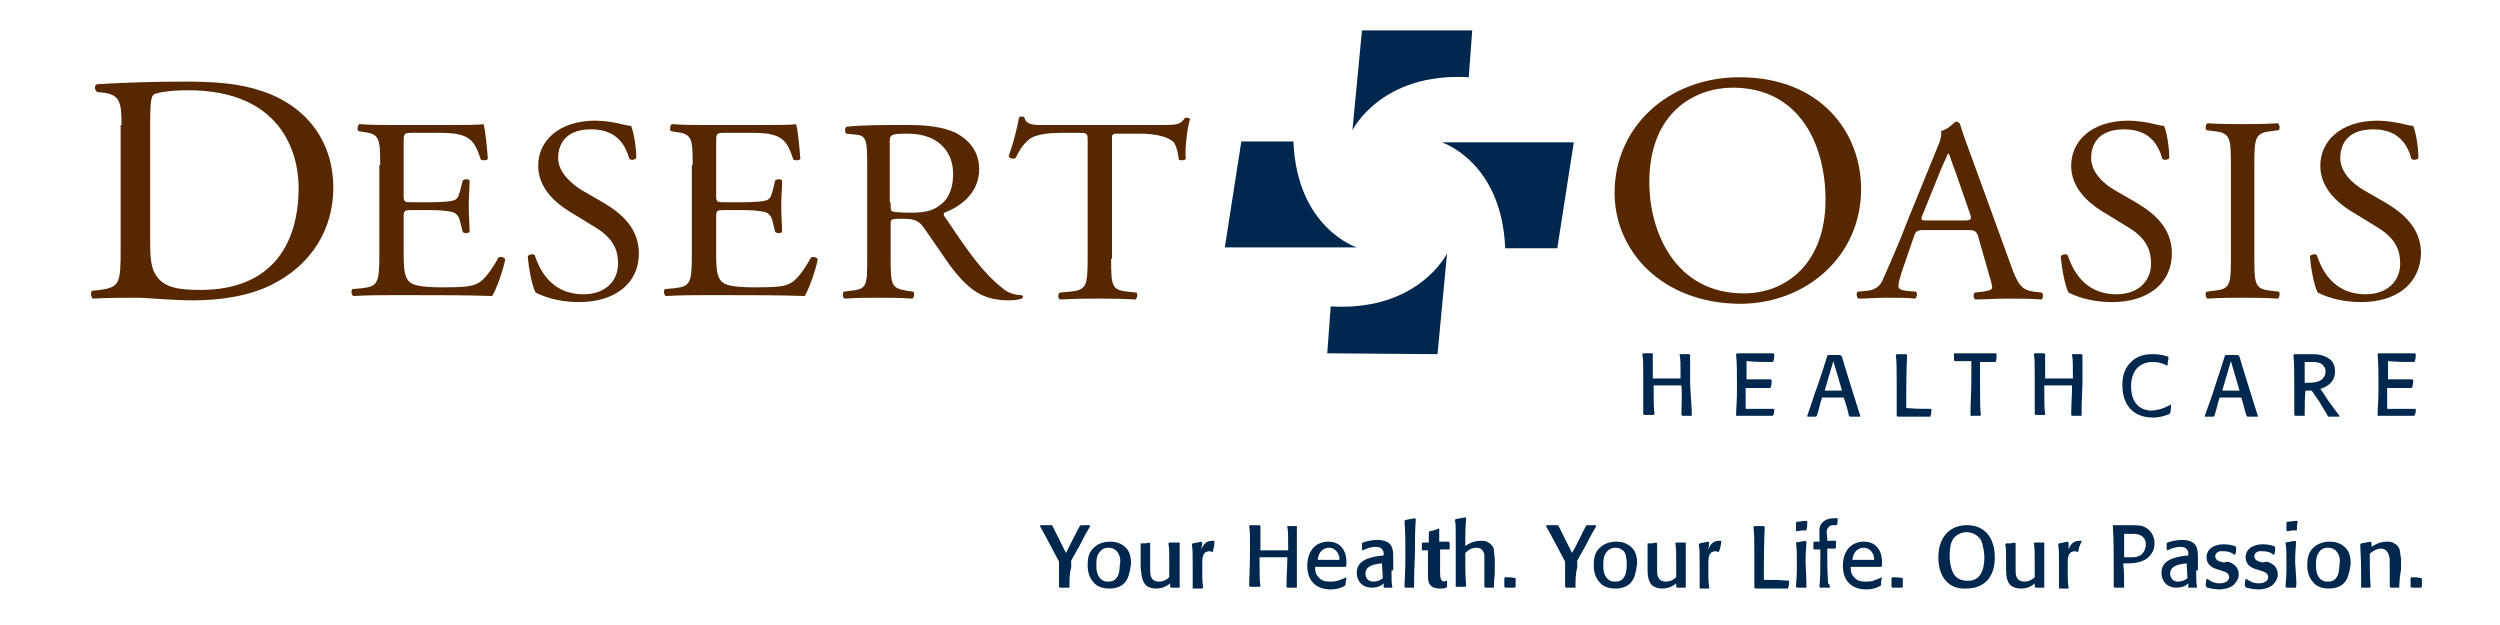 <svg xmlns="http://www.w3.org/2000/svg" xmlns:xlink="http://www.w3.org/1999/xlink" id="Layer_1" x="0px" y="0px" viewBox="0 0 288 72" style="enable-background:new 0 0 288 72;" xml:space="preserve"><style type="text/css">	.st0{fill:#00274D;}	.st1{fill:#572700;}</style><g>	<path class="st0" d="M194.9,47.9c-0.5,0-0.6,0-1.1,0l-0.1-0.1c0-1.1,0.1-2.3,0-3.4c-0.2,0-0.5,0-0.9,0c-0.8,0-1.6,0-2.3,0  c0,1.9,0,2.6,0.1,3.3l-0.1,0.1c-0.5,0-0.6,0-1.1,0l-0.1-0.1c0-1,0-1.5,0-4.5c0-1.3,0-1.8-0.1-2.4l0.1-0.1c0.5,0,0.6,0,1.1,0l0,0.1  c0,0.6,0,1.4,0,2.8c0.5,0,0.8,0,1.4,0c0.9,0,1.3,0,1.8,0c0-1.9,0-2.1-0.1-2.7l0-0.1c0.5,0,0.6,0,1.1,0l0.1,0.1c0,1,0,1.6,0,3.3  C194.8,46.2,194.9,46.9,194.9,47.9L194.9,47.9z"></path>	<path class="st0" d="M204.4,47.1c0,0.3,0,0.4-0.1,0.7l-0.1,0.1c-1.9,0-2.3,0-4.2,0l0-0.1c0-0.8,0.1-1.3,0.1-3.2  c0-1.7,0-2.6-0.1-3.8l0.1-0.1c2,0,2.4,0,4.2,0l0.1,0.1c0,0.3,0,0.4-0.1,0.8l-0.1,0.1c-1.3,0-1.7,0-3-0.1c0,0.9,0,1.2,0,2.1  c1.2,0,1.6,0,2.8,0l0.1,0.1c0,0.3,0,0.4-0.1,0.8l-0.1,0.1c-1.2,0-1.4,0-2.8,0c0,1.2,0,1.4,0,2.4C202.7,47.1,203,47.1,204.4,47.1  L204.4,47.1z"></path>	<path class="st0" d="M212.2,41.1c0.3,1.1,0.7,2.3,1,3.3c0.3,1,0.8,2.5,1.1,3.5l0,0.1c-0.5,0-0.7,0-1.2,0l-0.1-0.1  c-0.2-0.9-0.3-1.2-0.6-2.1c-0.4,0-0.8,0-1.2,0c-0.4,0-0.9,0-1.3,0c-0.3,0.9-0.3,1.2-0.6,2.1l-0.1,0.1c-0.4,0-0.5,0-1,0l0-0.1  c0-0.1,0.1-0.2,0.1-0.3c0.4-1.1,0.7-2.2,1.1-3.2c0.6-1.8,0.8-2.4,1.1-3.4l0.1-0.1c0.7,0,0.8,0,1.4,0l0.1,0.1L212.2,41.1z M210.2,45  c0.3,0,0.6,0,1,0c0.3,0,0.7,0,1,0l-1-3.4L210.2,45z"></path>	<path class="st0" d="M222.5,47.1c0,0.3,0,0.5-0.1,0.8l0,0.1c-1.8,0-1.9,0-3.8,0l-0.1-0.1c0-0.8,0-2,0-3.8c0-1.5,0-2.4-0.1-3.2  l0.1-0.1c0.5,0,0.6,0,1.1,0l0.1,0.1c-0.1,1.9-0.1,4.3-0.1,4.5c0,0.8,0,1.2,0,1.6C220.8,47.1,221.1,47.1,222.5,47.1L222.5,47.1z"></path>	<path class="st0" d="M229.9,41.7c-0.8,0-1,0-1.8,0c0,1,0,1.2,0,2c0,2.5,0,3.5,0.1,4.1l-0.1,0.1c-0.6,0-0.6,0-1.1,0l0-0.1  c0-1.4,0.1-2.8,0.1-4.2c0-1,0-1.5,0-2c-0.9,0-1,0-1.9,0l-0.1-0.1c0-0.3,0-0.4,0-0.7l0-0.1c0.7,0,1.9,0,2.6,0c0.8,0,1.5,0,2.3,0  l0,0.1C230,41.3,230,41.4,229.9,41.7L229.9,41.7z"></path>	<path class="st0" d="M239.8,47.9c-0.5,0-0.6,0-1.1,0l-0.1-0.1c0-1.1,0.1-2.3,0.1-3.4c-0.2,0-0.5,0-0.9,0c-0.8,0-1.6,0-2.3,0  c0,1.9,0,2.6,0.1,3.3l0,0.1c-0.5,0-0.6,0-1.1,0l-0.1-0.1c0-1,0-1.5,0-4.5c0-1.3,0-1.8-0.1-2.4l0.1-0.1c0.5,0,0.6,0,1.1,0l0.1,0.1  c0,0.6,0,1.4,0,2.8c0.5,0,0.8,0,1.4,0c0.9,0,1.3,0,1.8,0c0-1.9,0-2.1-0.1-2.7l0-0.1c0.5,0,0.6,0,1.1,0l0.1,0.1c0,1,0,1.6,0,3.3  C239.8,46.2,239.8,46.9,239.8,47.9L239.8,47.9z"></path>	<path class="st0" d="M250.1,46.6c0,0.5,0,0.6-0.1,1l-0.1,0.1c-0.3,0.1-0.9,0.4-1.9,0.4c-2.2,0-3.5-1.4-3.5-3.7c0-0.5,0-1.7,0.9-2.6  c0.8-0.9,1.9-1,2.6-1c0.9,0,1.5,0.2,1.8,0.3l0,0.1c0,0.4-0.1,0.5-0.1,0.9l-0.1,0c-0.2-0.1-0.7-0.4-1.6-0.4c-1.6,0-2.5,1.1-2.5,2.8  c0,1.9,1,2.8,2.4,2.8C249.1,47.2,249.7,46.8,250.1,46.6L250.1,46.6z"></path>	<path class="st0" d="M258,41.1c0.3,1.1,0.7,2.3,1,3.3c0.3,1,0.8,2.5,1.1,3.5l0,0.1c-0.5,0-0.7,0-1.2,0l-0.1-0.1  c-0.3-0.9-0.3-1.2-0.6-2.1c-0.4,0-0.8,0-1.2,0c-0.4,0-0.9,0-1.3,0c-0.3,0.9-0.3,1.2-0.6,2.1l-0.1,0.1c-0.4,0-0.5,0-1,0l0-0.1  c0-0.1,0.1-0.2,0.1-0.3c0.4-1.1,0.8-2.2,1.1-3.2c0.6-1.8,0.8-2.4,1.1-3.4l0.1-0.1c0.7,0,0.8,0,1.4,0l0.1,0.1L258,41.1z M256,45  c0.3,0,0.6,0,1,0c0.3,0,0.7,0,1,0l-1-3.4L256,45z"></path>	<path class="st0" d="M265.5,47.9c-0.6,0-0.6,0-1.1,0l-0.1-0.1c0-1,0-1.9,0-2.9c0-2.2,0-3-0.1-4l0.1-0.1h0.2c0.2,0,0.7,0,1,0l0.6,0  c0.6,0,1.1,0,1.6,0.2c0.8,0.3,1.3,0.8,1.3,1.8c0,0.8-0.4,1.6-1.7,2c0.2,0.2,0.9,1.4,1.1,1.6c0.3,0.4,0.4,0.6,1.1,1.5l0,0.1  c-0.2,0-0.4,0-0.6,0c-0.2,0-0.4,0-0.6,0l-0.1,0c0-0.1-0.1-0.1-0.1-0.2c-0.3-0.5-0.6-1-0.9-1.5c-0.6-0.9-0.7-1-0.9-1.3  c-0.3,0-0.4,0-0.7,0C265.5,45.5,265.5,47,265.5,47.9L265.5,47.9z M267.5,43.7c0.2-0.2,0.4-0.5,0.4-0.8c0-0.2,0-0.5-0.2-0.7  c-0.3-0.5-0.9-0.5-1.6-0.5c-0.1,0-0.3,0-0.6,0c0,1.2,0,1.3,0,2.4C266.2,44.1,267,44.1,267.5,43.7z"></path>	<path class="st0" d="M278.3,47.1c0,0.3,0,0.4-0.1,0.7l-0.1,0.1c-1.9,0-2.3,0-4.2,0l0-0.1c0-0.8,0.1-1.3,0.1-3.2  c0-1.7,0-2.6-0.1-3.8l0.1-0.1c2,0,2.4,0,4.2,0l0.1,0.1c0,0.3,0,0.4-0.1,0.8l-0.1,0.1c-1.3,0-1.7,0-3-0.1c0,0.9,0,1.2,0,2.1  c1.2,0,1.6,0,2.8,0l0.1,0.1c0,0.3,0,0.4-0.1,0.8l-0.1,0.1c-1.2,0-1.4,0-2.8,0c0,1.2,0,1.4,0,2.4C276.7,47.1,277,47.1,278.3,47.1  L278.3,47.1z"></path></g><g>	<path class="st1" d="M14,14.4c0-2.6-0.2-3.4-1.9-3.7l-0.9-0.1c-0.3-0.2-0.4-0.8,0-0.9c3.4-0.2,6.7-0.3,10.1-0.3  c3.4,0,6.3,0.2,8.9,1.1c5.4,1.8,8.2,6.1,8.2,11.1c0,4.8-2.5,8.9-7.1,11.2c-2.6,1.3-5.9,1.8-9,1.8c-2.6,0-5.2-0.3-6.6-0.3  c-1.7,0-3.1,0-5,0.1c-0.2-0.1-0.3-0.7-0.1-0.9l0.9-0.1c2.3-0.3,2.4-0.8,2.4-4.7V14.4z M17.3,27.8c0,2,0.1,3.2,0.8,4.1  c0.9,1.2,2.4,1.5,5,1.5c7.8,0,11.3-4.8,11.3-11.8c0-4.1-2.1-11.2-12.7-11.2c-2.4,0-3.7,0.3-4,0.5c-0.3,0.2-0.4,1.2-0.4,2.9V27.8z"></path>	<path class="st1" d="M43.8,19c0-3.1-0.1-3.6-2-3.8l-0.5-0.1c-0.2-0.1-0.1-0.7,0.1-0.8c1.4,0.1,2.5,0.1,3.8,0.1h6.1  c2.1,0,4,0,4.4-0.1c0.2,0.5,0.4,2.7,0.5,4c-0.1,0.2-0.6,0.2-0.8,0.1c-0.5-1.4-0.8-2.5-2.5-2.9c-0.7-0.2-1.7-0.2-3.1-0.2h-2.3  c-1,0-1,0.1-1,1.2v6c0,0.8,0.1,0.8,1.1,0.8h1.9c1.4,0,2.4-0.1,2.7-0.2c0.4-0.1,0.6-0.3,0.8-1.1l0.3-1.2c0.2-0.2,0.7-0.2,0.8,0  c0,0.7-0.1,1.9-0.1,3c0,1.1,0.1,2.2,0.1,2.9c-0.1,0.2-0.7,0.2-0.8,0l-0.3-1.2c-0.1-0.5-0.4-1-1-1.1c-0.5-0.1-1.2-0.2-2.5-0.2h-1.9  c-1,0-1.1,0-1.1,0.8v4.3c0,1.6,0.1,2.6,0.6,3.1c0.4,0.4,1.1,0.7,3.9,0.7c2.5,0,3.4-0.1,4.1-0.5c0.6-0.3,1.5-1.4,2.3-2.9  c0.2-0.2,0.7-0.1,0.8,0.2c-0.2,1.1-1,3.4-1.5,4.2c-2.9-0.1-5.8-0.1-8.7-0.1h-2.9c-1.4,0-2.5,0-4.4,0.1c-0.2-0.1-0.3-0.6-0.1-0.8  l1.1-0.1c1.8-0.2,2-0.6,2-3.8V19z"></path>	<path class="st1" d="M66.7,34.8c-2.7,0-4.4-0.8-5-1.1c-0.4-0.7-0.8-2.8-0.9-4.2c0.2-0.2,0.6-0.3,0.8-0.1c0.5,1.5,1.8,4.5,5.6,4.5  c2.7,0,4-1.7,4-3.5c0-1.3-0.3-2.8-2.6-4.2l-3.1-1.9c-1.6-1-3.5-2.7-3.5-5.2c0-2.9,2.4-5.2,6.6-5.2c1,0,2.2,0.2,3,0.4  c0.4,0.1,0.9,0.2,1.1,0.2c0.3,0.7,0.6,2.4,0.6,3.7c-0.1,0.2-0.6,0.3-0.8,0.1c-0.4-1.4-1.3-3.4-4.4-3.4c-3.2,0-3.8,2-3.8,3.3  c0,1.7,1.6,3,2.7,3.7l2.6,1.5c2,1.2,4,2.9,4,5.8C73.6,32.6,70.9,34.8,66.7,34.8z"></path>	<path class="st1" d="M79.8,19c0-3.1-0.1-3.6-2-3.8l-0.5-0.1c-0.2-0.1-0.1-0.7,0.1-0.8c1.4,0.1,2.5,0.1,3.8,0.1h6.1  c2.1,0,4,0,4.4-0.1c0.2,0.5,0.4,2.7,0.5,4c-0.1,0.2-0.6,0.2-0.8,0.1c-0.5-1.4-0.8-2.5-2.5-2.9c-0.7-0.2-1.7-0.2-3.1-0.2h-2.3  c-1,0-1,0.1-1,1.2v6c0,0.8,0.1,0.8,1.1,0.8h1.9c1.4,0,2.4-0.1,2.7-0.2c0.4-0.1,0.6-0.3,0.8-1.1l0.3-1.2c0.2-0.2,0.7-0.2,0.8,0  c0,0.7-0.1,1.9-0.1,3c0,1.1,0.1,2.2,0.1,2.9c-0.1,0.2-0.7,0.2-0.8,0l-0.3-1.2c-0.1-0.5-0.4-1-1-1.1c-0.5-0.1-1.2-0.2-2.5-0.2h-1.9  c-1,0-1.1,0-1.1,0.8v4.3c0,1.6,0.1,2.6,0.6,3.1c0.4,0.4,1.1,0.7,3.9,0.7c2.5,0,3.4-0.1,4.1-0.5c0.6-0.3,1.5-1.4,2.3-2.9  c0.2-0.2,0.7-0.1,0.8,0.2c-0.2,1.1-1,3.4-1.5,4.2c-2.9-0.1-5.8-0.1-8.7-0.1h-2.9c-1.4,0-2.5,0-4.4,0.1c-0.2-0.1-0.3-0.6-0.1-0.8  l1.1-0.1c1.8-0.2,2-0.6,2-3.8V19z"></path>	<path class="st1" d="M99.9,19c0-2.9-0.1-3.4-1.4-3.5l-1-0.1c-0.2-0.2-0.2-0.6,0-0.8c1.8-0.2,4-0.2,7.2-0.2c2,0,3.9,0.2,5.4,0.9  c1.5,0.8,2.7,2.1,2.7,4.2c0,2.9-2.4,4.4-4,5c-0.2,0.2,0,0.5,0.2,0.7c2.6,3.9,4.3,6.3,6.5,8c0.5,0.5,1.4,0.8,2.2,0.8  c0.2,0.1,0.2,0.3,0,0.4c-0.3,0.1-0.8,0.2-1.4,0.2c-2.7,0-4.4-0.8-6.7-3.8c-0.8-1.1-2.2-3.2-3.2-4.6c-0.5-0.7-1-1-2.3-1  c-1.5,0-1.5,0-1.5,0.7v3.8c0,3.2,0.1,3.5,1.9,3.8l0.7,0.1c0.2,0.1,0.1,0.7-0.1,0.8c-1.5-0.1-2.6-0.1-3.8-0.1c-1.4,0-2.5,0-4,0.1  c-0.2-0.1-0.3-0.5-0.1-0.8l0.8-0.1c1.9-0.2,1.9-0.6,1.9-3.8V19z M102.6,23.3c0,0.5,0,0.9,0.1,1c0.1,0.1,0.6,0.2,2.2,0.2  c1.2,0,2.4-0.1,3.3-0.8c0.9-0.6,1.6-1.7,1.6-3.7c0-2.4-1.6-4.6-5.2-4.6c-2,0-2.1,0.1-2.1,1V23.3z"></path>	<path class="st1" d="M128,29.8c0,3.2,0.1,3.6,1.9,3.8l1,0.1c0.2,0.1,0.1,0.7-0.1,0.8c-1.8-0.1-2.9-0.1-4.2-0.1  c-1.3,0-2.4,0-4.5,0.1c-0.2-0.1-0.3-0.6,0-0.8l1.2-0.1c1.8-0.2,2-0.6,2-3.8V16.3c0-0.9,0-1-1-1h-1.8c-1.4,0-3.2,0.1-4,0.8  c-0.8,0.7-1.1,1.3-1.5,2.1c-0.3,0.2-0.7,0-0.8-0.2c0.5-1.4,1-3.3,1.2-4.5c0.1-0.1,0.5-0.1,0.6,0c0.2,1,1.3,0.9,2.7,0.9H134  c1.7,0,2-0.1,2.5-0.8c0.2-0.1,0.5,0,0.6,0.1c-0.4,1.2-0.6,3.7-0.5,4.6c-0.1,0.2-0.7,0.2-0.8,0.1c-0.1-0.8-0.3-1.9-0.8-2.2  c-0.7-0.5-2-0.8-3.7-0.8h-2.3c-1,0-0.9,0-0.9,1V29.8z"></path>	<path class="st1" d="M186,22.2c0-7.5,6.1-13.3,14.4-13.3c9.3,0,14,6.3,14,12.9c0,7.6-6.2,13.2-14,13.2  C191.4,34.9,186,28.9,186,22.2z M210.3,23c0-6.2-2.9-12.9-10.7-12.9c-4.2,0-9.6,2.7-9.6,10.9c0,5.6,2.9,12.8,10.9,12.8  C205.7,33.8,210.3,30.4,210.3,23z"></path>	<path class="st1" d="M227.9,27.3c-0.2-0.7-0.4-0.8-1.3-0.8h-4.9c-0.8,0-1,0.1-1.2,0.7l-1.1,3.2c-0.5,1.4-0.7,2.2-0.7,2.5  c0,0.4,0.2,0.5,0.9,0.6l1.1,0.1c0.2,0.1,0.2,0.6-0.1,0.8c-0.8-0.1-1.8-0.1-3.4-0.1c-1.1,0-2.2,0.1-3.1,0.1  c-0.2-0.1-0.3-0.6-0.1-0.8l1.1-0.1c0.8-0.1,1.5-0.4,1.9-1.5c0.6-1.4,1.5-3.3,2.8-6.7l3.3-8.1c0.5-1.1,0.6-1.7,0.5-2.1  c0.8-0.2,1.3-0.8,1.7-1.1c0.2,0,0.4,0.1,0.5,0.3c0.4,1.3,0.9,2.7,1.4,4l4.4,12.1c0.9,2.6,1.4,3,2.7,3.2l0.9,0.1  c0.2,0.1,0.2,0.6,0,0.8c-1.3-0.1-2.5-0.1-3.9-0.1c-1.5,0-2.8,0.1-3.7,0.1c-0.3-0.1-0.3-0.6-0.1-0.8l0.9-0.1  c0.7-0.1,1.1-0.2,1.1-0.5c0-0.3-0.2-0.9-0.4-1.6L227.9,27.3z M221.5,24.7c-0.3,0.7-0.2,0.7,0.7,0.7h4c0.9,0,1-0.1,0.7-0.9l-1.7-4.9  c-0.3-0.7-0.5-1.5-0.7-1.9h-0.1c-0.1,0.2-0.4,0.9-0.8,1.8L221.5,24.7z"></path>	<path class="st1" d="M243.3,34.8c-2.7,0-4.4-0.8-5-1.1c-0.4-0.7-0.8-2.8-0.9-4.2c0.2-0.2,0.6-0.3,0.8-0.1c0.5,1.5,1.8,4.5,5.6,4.5  c2.7,0,4-1.7,4-3.5c0-1.3-0.3-2.8-2.6-4.2l-3.1-1.9c-1.6-1-3.5-2.7-3.5-5.2c0-2.9,2.4-5.2,6.6-5.2c1,0,2.2,0.2,3,0.4  c0.4,0.1,0.9,0.2,1.1,0.2c0.3,0.7,0.6,2.4,0.6,3.7c-0.1,0.2-0.6,0.3-0.8,0.1c-0.4-1.4-1.3-3.4-4.4-3.4c-3.2,0-3.8,2-3.8,3.3  c0,1.7,1.5,3,2.7,3.7l2.6,1.5c2,1.2,4,2.9,4,5.8C250.2,32.6,247.5,34.8,243.3,34.8z"></path>	<path class="st1" d="M257,19c0-3.2-0.1-3.7-2-3.9l-0.8-0.1c-0.2-0.1-0.1-0.7,0.1-0.8c1.6,0.1,2.7,0.1,4.1,0.1c1.3,0,2.4,0,4-0.1  c0.2,0.1,0.3,0.6,0.1,0.8l-0.8,0.1c-1.9,0.2-2,0.7-2,3.9v10.7c0,3.2,0.1,3.6,2,3.8l0.8,0.1c0.2,0.1,0.1,0.7-0.1,0.8  c-1.6-0.1-2.7-0.1-4-0.1c-1.4,0-2.5,0-4.1,0.1c-0.2-0.1-0.3-0.6-0.1-0.8l0.8-0.1c1.9-0.2,2-0.6,2-3.8V19z"></path>	<path class="st1" d="M272,34.8c-2.7,0-4.4-0.8-5-1.1c-0.4-0.7-0.8-2.8-0.9-4.2c0.2-0.2,0.6-0.3,0.8-0.1c0.5,1.5,1.8,4.5,5.6,4.5  c2.7,0,4-1.7,4-3.5c0-1.3-0.3-2.8-2.6-4.2l-3.1-1.9c-1.6-1-3.5-2.7-3.5-5.2c0-2.9,2.4-5.2,6.6-5.2c1,0,2.2,0.2,3,0.4  c0.4,0.1,0.9,0.2,1.1,0.2c0.3,0.7,0.6,2.4,0.6,3.7c-0.1,0.2-0.6,0.3-0.8,0.1c-0.4-1.4-1.3-3.4-4.4-3.4c-3.2,0-3.8,2-3.8,3.3  c0,1.7,1.5,3,2.7,3.7l2.6,1.5c2,1.2,4,2.9,4,5.8C278.8,32.6,276.2,34.8,272,34.8z"></path></g><g>	<path class="st0" d="M156.9,3.5L155.8,15c0,0,3.3-6.7,13.4-6.1l0.4-5.4L156.9,3.5z"></path>	<path class="st0" d="M165.6,40.8l1.1-11.6c0,0-3.3,6.7-13.4,6.1l-0.4,5.4L165.6,40.8z"></path>	<path class="st0" d="M141.1,28.5l15.2,0c0,0-6.9-2.2-7.3-12.2h-6L141.1,28.5z"></path>	<path class="st0" d="M181.3,16.4l-15.2,0c0,0,6.9,2.2,7.3,12.2h6L181.3,16.4z"></path></g><g>	<path class="st0" d="M123.2,67.7c-0.5,0-0.7,0-1.1,0l-0.1-0.1c0-0.6,0-1.9,0-2.4c0-0.2,0-0.3,0-0.5c-0.7-1.3-1.3-2.5-2.2-4.1  l0.1-0.1c0.2,0,0.4,0,0.6,0c0.2,0,0.4,0,0.6,0l0.1,0c0,0.1,0.1,0.1,0.1,0.2c0.7,1.4,0.8,1.6,1.5,3c0.5-1,1.2-2.4,1.6-3.1l0.1-0.1  c0.5,0,0.6,0,1,0l0.1,0.1c-0.4,0.7-0.5,0.8-1.2,2.2c-0.6,1.1-0.7,1.2-1,1.8c0,0.3,0,0.5,0,0.8C123.2,66,123.2,66.9,123.2,67.7  L123.2,67.7z"></path>	<path class="st0" d="M130.1,66c-0.1,0.5-0.3,0.9-0.6,1.2c-0.4,0.4-1,0.6-1.7,0.6c-0.9,0-1.5-0.3-1.8-0.7c-0.7-0.7-0.7-1.7-0.7-2  c0-0.4,0-1.4,0.7-2c0.3-0.3,0.9-0.7,1.9-0.7c0.7,0,1.3,0.2,1.8,0.7c0.5,0.5,0.6,1.2,0.6,1.9C130.2,65.4,130.2,65.7,130.1,66z   M128.8,63.7c-0.2-0.3-0.5-0.6-1.1-0.6c-0.2,0-0.7,0-1.1,0.6c-0.3,0.4-0.3,1-0.3,1.4c0,0.4,0,1.4,0.8,1.8c0.2,0.1,0.4,0.1,0.6,0.1  c0.4,0,0.8-0.1,1.1-0.7c0.2-0.5,0.2-1.1,0.2-1.3C129.1,64.8,129.1,64.2,128.8,63.7z"></path>	<path class="st0" d="M135.9,62.5c0,0.8,0,1.5,0,2.3c0,1.2,0,2,0,2.4c0,0.1,0,0.3,0,0.4l0,0.1c-0.5,0-0.6,0-1,0l-0.1-0.1l0-0.4  c-0.2,0.2-0.8,0.6-1.6,0.6c-0.4,0-0.8-0.1-1.1-0.3c-0.6-0.5-0.6-1.4-0.7-2.1v-0.6c0-1.4,0-1.6,0-2.1l0-0.1c0.5,0,0.6,0,1-0.1  l0.1,0.1l0,2.2c0,0.3,0,0.5,0,0.9c0,0.4,0,1.3,1,1.3c0.6,0,1-0.3,1.2-0.5c0-0.5,0-1,0-1.6c0-1.4,0-1.7-0.1-2.3l0.1-0.1  C135.2,62.5,135.4,62.5,135.9,62.5L135.9,62.5z"></path>	<path class="st0" d="M139.7,63.6c-0.1,0-0.2-0.1-0.4-0.1c-0.2,0-0.3,0.1-0.4,0.1c-0.4,0.3-0.4,0.7-0.4,1.8c0,1.1,0,1.7,0.1,2.3  l-0.1,0.1c-0.5,0-0.6,0-1.1,0l0-0.1c0-0.8,0-1.4,0-2.4c0-1.6,0-2-0.1-2.6l0.1-0.1c0.4-0.1,0.6-0.1,1-0.2l0.1,0.1l-0.1,0.8  c0.1-0.3,0.4-1,1.2-1c0.1,0,0.2,0,0.3,0l0,0.1C139.9,63,139.8,63.1,139.7,63.6L139.7,63.6z"></path>	<path class="st0" d="M149.4,67.7c-0.5,0-0.6,0-1.1,0l-0.1-0.1c0-1.1,0.1-2.3,0.1-3.4c-0.2,0-0.5,0-0.9,0c-0.8,0-1.6,0-2.3,0  c0,1.9,0,2.6,0.1,3.3l-0.1,0.1c-0.5,0-0.6,0-1.1,0l-0.1-0.1c0-1,0.1-1.5,0.1-4.5c0-1.3,0-1.8-0.1-2.4l0.1-0.1c0.5,0,0.6,0,1.1,0  l0.1,0.1c0,0.6,0,1.4,0,2.8c0.5,0,0.8,0,1.4,0c0.9,0,1.3,0,1.8,0c0-1.9,0-2.1-0.1-2.7l0-0.1c0.5,0,0.6,0,1.1,0l0,0.1  c0,1,0,1.6,0,3.3C149.4,66,149.4,66.7,149.4,67.7L149.4,67.7z"></path>	<path class="st0" d="M155.1,66.5c0,0.4-0.1,0.5-0.1,0.9l-0.1,0.1c-0.2,0.1-0.7,0.4-1.6,0.4c-1.6,0-2.7-0.9-2.7-2.7  c0-1.9,1.1-2.8,2.4-2.8c0.8,0,1.3,0.3,1.6,0.7c0.6,0.7,0.5,1.7,0.5,2.1l-0.1,0.1c-1.6,0-1.8,0-3.5,0c0,0.4,0,0.8,0.4,1.2  c0.4,0.5,1,0.5,1.3,0.5c0.3,0,0.6,0,0.9-0.1C154.7,66.7,154.9,66.6,155.1,66.5L155.1,66.5z M154.2,63.9c-0.2-0.5-0.6-0.8-1.1-0.8  c-0.6,0-1.2,0.4-1.3,1.4c1.2,0,1.6,0,2.5,0C154.3,64.3,154.3,64.1,154.2,63.9z"></path>	<path class="st0" d="M160.3,65.7c0,1.2,0,1.3,0.1,2l0,0c-0.5,0-0.6,0-1,0l0-0.1l0-0.4c-0.2,0.2-0.6,0.5-1.4,0.5  c-1,0-1.7-0.7-1.7-1.7c0-1.3,1.1-1.8,2.9-2l0.2,0c0-0.3,0-0.5-0.1-0.6c-0.1-0.2-0.3-0.4-0.8-0.4c-0.6,0-1.1,0.2-1.5,0.4l-0.1-0.1  c0-0.5,0-0.5,0-0.7l0.1-0.1c0.6-0.2,1.1-0.3,1.7-0.3c0.7,0,1.5,0.2,1.7,1c0.1,0.3,0.1,0.8,0.1,1.2V65.7z M159.2,64.9  c-1,0.1-1.9,0.3-1.9,1.2c0,0,0,0.9,0.9,0.9c0.6,0,1-0.3,1.1-0.4L159.2,64.9L159.2,64.9z"></path>	<path class="st0" d="M162.9,67.7c-0.5,0-0.6,0-1,0l-0.1-0.1c0-0.7,0.1-1.6,0.1-3.5c0-1.4,0-2.9-0.1-4.1l0.1-0.1  c0.5-0.1,0.6-0.1,1.1-0.2l0.1,0.1c-0.1,1.3-0.1,2.6-0.1,3.9C162.9,65.9,162.9,66.7,162.9,67.7L162.9,67.7z"></path>	<path class="st0" d="M166.7,66.9c0,0.3,0,0.4,0,0.7l-0.1,0.1c-0.2,0.1-0.4,0.1-0.7,0.1c-0.2,0-0.9,0-1.2-0.5  c-0.2-0.3-0.2-0.5-0.2-1.7l0-2.2c-0.4,0-0.4,0-0.7,0l0-0.1c0-0.3,0-0.4,0-0.7l0.1-0.1c0.2,0,0.3,0,0.7,0c0-0.2,0-0.4,0-0.6  c0-0.2,0-0.4,0-0.6l0.1-0.1c0.4-0.1,0.6-0.1,1-0.3l0.1,0c0,0.7,0,0.8,0,1.5c0.4,0,0.5,0,1.1,0l0.1,0.1c0,0.3,0,0.4,0,0.7l0,0.1  c-0.5,0-0.6,0-1.1,0l0,1.9c0,0.1,0,0.7,0,0.8c0,0.7,0.1,1,0.6,1C166.3,67,166.5,66.9,166.7,66.9L166.7,66.9z"></path>	<path class="st0" d="M172.1,67.7c-0.5,0-0.5,0-1,0l-0.1-0.1l0-0.3c0-0.5,0-1,0-1.6l0-1.1c0-0.2,0-0.5,0-0.7  c-0.1-0.5-0.4-0.8-0.9-0.8c-0.6,0-1,0.3-1.3,0.6c0,1.7,0,2.6,0.1,3.8l-0.1,0.1c-0.5,0-0.6,0-1.1,0l0-0.1c0-0.7,0-1.6,0-3.5  c0-0.8,0-1.7,0-2.5c0-0.9,0-1.2-0.1-1.6l0.1-0.1c0.5-0.1,0.6-0.1,1.1-0.2l0.1,0.1c-0.1,1.1-0.1,2.1-0.1,3.2  c0.3-0.2,0.9-0.6,1.8-0.6c0.2,0,0.5,0,0.7,0.1c0.4,0.2,0.7,0.5,0.8,0.9c0,0.2,0,0.3,0.1,1v1.2l0,0.5  C172.1,67,172.1,67.1,172.1,67.7L172.1,67.7z"></path>	<path class="st0" d="M174.6,66.6c0,0.5,0,0.6,0,1l-0.1,0.1c-0.5,0-0.5,0-1.1,0l-0.1-0.1c0-0.2,0-0.3,0-0.5c0-0.2,0-0.3,0-0.5  l0.1-0.1C174,66.5,174.1,66.5,174.6,66.6L174.6,66.6z"></path>	<path class="st0" d="M181.5,67.7c-0.5,0-0.7,0-1.1,0l-0.1-0.1c0-0.6,0-1.9,0-2.4c0-0.2,0-0.3,0-0.5c-0.7-1.3-1.3-2.5-2.2-4.1  l0.1-0.1c0.2,0,0.4,0,0.6,0c0.2,0,0.4,0,0.6,0l0.1,0c0,0.1,0.1,0.1,0.1,0.2c0.7,1.4,0.8,1.6,1.5,3c0.6-1,1.2-2.4,1.6-3.1l0.1-0.1  c0.5,0,0.6,0,1,0l0.1,0.1c-0.4,0.7-0.5,0.8-1.2,2.2c-0.6,1.1-0.7,1.2-1,1.8c0,0.3,0,0.5,0,0.8C181.5,66,181.5,66.9,181.5,67.7  L181.5,67.7z"></path>	<path class="st0" d="M188.4,66c-0.1,0.5-0.3,0.9-0.6,1.2c-0.4,0.4-1,0.6-1.7,0.6c-0.9,0-1.5-0.3-1.8-0.7c-0.7-0.7-0.7-1.7-0.7-2  c0-0.4,0-1.4,0.7-2c0.3-0.3,0.9-0.7,1.9-0.7c0.7,0,1.3,0.2,1.8,0.7c0.5,0.5,0.6,1.2,0.6,1.9C188.5,65.4,188.5,65.7,188.4,66z   M187.2,63.7c-0.2-0.3-0.5-0.6-1.1-0.6c-0.2,0-0.7,0-1.1,0.6c-0.3,0.4-0.3,1-0.3,1.4c0,0.4,0,1.4,0.8,1.8c0.2,0.1,0.4,0.1,0.6,0.1  c0.4,0,0.8-0.1,1.1-0.7c0.2-0.5,0.2-1.1,0.2-1.3C187.4,64.8,187.4,64.2,187.2,63.7z"></path>	<path class="st0" d="M194.2,62.5c0,0.8,0,1.5,0,2.3c0,1.2,0,2,0,2.4c0,0.1,0,0.3,0,0.4l0,0.1c-0.5,0-0.6,0-1,0l-0.1-0.1l0-0.4  c-0.2,0.2-0.8,0.6-1.6,0.6c-0.4,0-0.8-0.1-1.1-0.3c-0.6-0.5-0.6-1.4-0.6-2.1v-0.6c0-1.4,0-1.6,0-2.1l0-0.1c0.5,0,0.6,0,1-0.1  l0.1,0.1l0,2.2c0,0.3,0,0.5,0,0.9c0,0.4,0,1.3,1,1.3c0.6,0,1-0.3,1.2-0.5c0-0.5,0-1,0-1.6c0-1.4,0-1.7-0.1-2.3l0.1-0.1  C193.6,62.5,193.7,62.5,194.2,62.5L194.2,62.5z"></path>	<path class="st0" d="M198,63.6c-0.1,0-0.2-0.1-0.4-0.1c-0.2,0-0.3,0.1-0.4,0.1c-0.4,0.3-0.4,0.7-0.4,1.8c0,1.1,0,1.7,0.1,2.3l0,0.1  c-0.5,0-0.6,0-1.1,0l0-0.1c0-0.8,0-1.4,0-2.4c0-1.6,0-2-0.1-2.6l0.1-0.1c0.4-0.1,0.6-0.1,1-0.2l0.1,0.1l-0.1,0.8  c0.1-0.3,0.4-1,1.2-1c0.1,0,0.2,0,0.3,0l0,0.1C198.2,63,198.2,63.1,198,63.6L198,63.6z"></path>	<path class="st0" d="M206.1,66.9c0,0.3,0,0.5-0.1,0.8l0,0.1c-1.8,0-1.9,0-3.8,0l-0.1-0.1c0-0.8,0-2,0-3.8c0-1.5,0-2.4-0.1-3.2  l0.1-0.1c0.5,0,0.6,0,1.1,0l0.1,0.1c-0.1,1.9-0.1,4.3-0.1,4.5c0,0.8,0,1.2,0,1.6C204.5,66.8,204.8,66.8,206.1,66.9L206.1,66.9z"></path>	<path class="st0" d="M208.1,67.7c-0.5,0-0.6,0-1.1,0l-0.1-0.1c0-0.5,0.1-1,0.1-2.1c0-1.9,0-2.3-0.1-2.9l0-0.1  c0.4-0.1,0.6-0.1,1.1-0.2l0.1,0.1c0,0.5-0.1,1.1-0.1,2.3C208.1,66.7,208.1,67,208.1,67.7L208.1,67.7z M208.1,61.1  c-0.5,0-0.6,0-1.1,0.1l-0.1-0.1c0-0.1,0-0.3,0-0.4c0-0.2,0-0.3,0-0.5l0.1-0.1c0.5,0,0.6-0.1,1.1-0.1l0.1,0.1  C208.2,60.5,208.2,60.6,208.1,61.1L208.1,61.1z"></path>	<path class="st0" d="M210.8,67.7c-0.5,0-0.5,0-1.1,0l-0.1-0.1c0.1-1,0.1-2.1,0.1-3.2c0-0.5,0-0.7,0-1.1c-0.3,0-0.5,0-0.7,0  l-0.1-0.1c0-0.3,0-0.4,0-0.7l0.1-0.1c0.3,0,0.5,0,0.6,0l0-0.7c0-0.5,0-0.6,0-0.8c0.2-1.2,1.5-1.2,1.7-1.2c0.2,0,0.2,0,0.4,0l0,0.1  c0,0.3,0,0.4-0.1,0.7l-0.1,0c-0.1,0-0.2,0-0.3,0c-0.2,0-0.4,0-0.6,0.3c-0.2,0.2-0.2,0.5-0.1,1.2v0.3c0,0,0.9,0,1,0l0,0.1  c0,0.3,0,0.4,0,0.7l-0.1,0.1c-0.4,0-0.5,0-0.9,0c0,1.3,0,2.7,0.1,4C210.8,67.4,210.8,67.5,210.8,67.7L210.8,67.7z"></path>	<path class="st0" d="M216.8,66.5c-0.1,0.4-0.1,0.5-0.1,0.9l-0.1,0.1c-0.2,0.1-0.7,0.4-1.6,0.4c-1.6,0-2.7-0.9-2.7-2.7  c0-1.9,1.1-2.8,2.4-2.8c0.8,0,1.3,0.3,1.6,0.7c0.6,0.7,0.5,1.7,0.5,2.1l-0.1,0.1c-1.6,0-1.8,0-3.5,0c0,0.4,0,0.8,0.4,1.2  c0.4,0.5,1,0.5,1.3,0.5c0.3,0,0.6,0,0.9-0.1C216.3,66.7,216.6,66.6,216.8,66.5L216.8,66.5z M215.8,63.9c-0.2-0.5-0.6-0.8-1.1-0.8  c-0.6,0-1.2,0.4-1.3,1.4c1.2,0,1.6,0,2.5,0C215.9,64.3,215.9,64.1,215.8,63.9z"></path>	<path class="st0" d="M219.2,66.6c0,0.5,0,0.6,0,1l-0.1,0.1c-0.5,0-0.5,0-1.1,0l-0.1-0.1c0-0.2,0-0.3,0-0.5c0-0.2,0-0.3,0-0.5  l0.1-0.1C218.6,66.5,218.7,66.5,219.2,66.6L219.2,66.6z"></path>	<path class="st0" d="M223.3,64.2c0-2.2,1.2-3.7,3.3-3.7c2,0,3.2,1.4,3.2,3.7c0,2.4-1.3,3.6-3.3,3.6  C224.5,67.9,223.3,66.5,223.3,64.2z M228.6,64.2c0-0.4-0.1-1.3-0.4-2c-0.5-0.8-1.4-0.9-1.6-0.9c-0.9,0-1.4,0.5-1.6,0.8  c-0.4,0.6-0.4,1.5-0.4,2c0,0.5,0.1,1.3,0.4,1.9c0.3,0.6,0.9,0.9,1.6,0.9C228.1,67,228.6,65.7,228.6,64.2z"></path>	<path class="st0" d="M235.5,62.5c0,0.8,0,1.5,0,2.3c0,1.2,0,2,0,2.4c0,0.1,0,0.3,0,0.4l0,0.1c-0.5,0-0.6,0-1,0l-0.1-0.1l0-0.4  c-0.2,0.2-0.7,0.6-1.6,0.6c-0.4,0-0.8-0.1-1.1-0.3c-0.6-0.5-0.6-1.4-0.6-2.1v-0.6c0-1.4,0-1.6-0.1-2.1l0.1-0.1c0.5,0,0.6,0,1-0.1  l0.1,0.1l0,2.2c0,0.3,0,0.5,0,0.9c0,0.4,0,1.3,1,1.3c0.6,0,1-0.3,1.2-0.5c0-0.5,0-1,0-1.6c0-1.4,0-1.7-0.1-2.3l0.1-0.1  C234.9,62.5,235,62.5,235.5,62.5L235.5,62.5z"></path>	<path class="st0" d="M239.4,63.6c-0.1,0-0.2-0.1-0.4-0.1c-0.2,0-0.3,0.1-0.4,0.1c-0.4,0.3-0.4,0.7-0.4,1.8c0,1.1,0,1.7,0.1,2.3  l0,0.1c-0.5,0-0.6,0-1.1,0l0-0.1c0-0.8,0-1.4,0-2.4c0-1.6,0-2-0.1-2.6l0.1-0.1c0.4-0.1,0.6-0.1,1-0.2l0.1,0.1l0,0.8  c0.1-0.3,0.4-1,1.2-1c0.1,0,0.2,0,0.3,0l0,0.1C239.5,63,239.5,63.1,239.4,63.6L239.4,63.6z"></path>	<path class="st0" d="M244.7,67.7c-0.5,0-0.6,0-1.1,0l-0.1-0.1c0-0.6,0-1.1,0-2.3c0-1.5,0-3.1-0.1-4.7l0-0.1c0.2,0,0.9,0,1.1,0  l0.7,0c0.7,0,1.2,0,1.6,0.1c1.1,0.4,1.4,1.3,1.4,2c0,0.4-0.1,0.8-0.3,1.1c-0.6,1-1.7,1.2-2.9,1.2c-0.2,0-0.3,0-0.4,0  C244.7,66.1,244.7,66.4,244.7,67.7L244.7,67.7z M245.7,64.2c0.3,0,1-0.1,1.3-0.7c0.1-0.2,0.2-0.5,0.2-0.7c0-0.2,0-0.4-0.1-0.6  c-0.3-0.7-1.1-0.7-1.5-0.7c-0.5,0-0.6,0-0.9,0c0,0.5,0,0.9,0,1.4c0,0.4,0,0.9,0,1.3C245,64.2,245.5,64.2,245.7,64.2z"></path>	<path class="st0" d="M253,65.7c0,1.2,0,1.3,0.1,2l0,0c-0.5,0-0.5,0-1,0l0-0.1l0-0.4c-0.2,0.2-0.6,0.5-1.4,0.5c-1,0-1.7-0.7-1.7-1.7  c0-1.3,1.1-1.8,2.9-2l0.2,0c0-0.3,0-0.5-0.1-0.6c-0.1-0.2-0.3-0.4-0.8-0.4c-0.6,0-1.1,0.2-1.5,0.4l-0.1-0.1c0-0.5,0-0.5,0-0.7  l0.1-0.1c0.6-0.2,1.1-0.3,1.7-0.3c0.7,0,1.5,0.2,1.7,1c0.1,0.3,0.1,0.8,0.1,1.2V65.7z M251.9,64.9c-1,0.1-1.9,0.3-1.9,1.2  c0,0,0,0.9,0.9,0.9c0.6,0,1-0.3,1.1-0.4L251.9,64.9L251.9,64.9z"></path>	<path class="st0" d="M256.6,64.7c0.4,0.1,1.3,0.4,1.3,1.5c0,0.4-0.2,0.8-0.6,1.2c-0.5,0.4-1.2,0.5-1.6,0.5c-0.5,0-1-0.1-1.4-0.2  c-0.1,0-0.1,0-0.1-0.1l-0.1-0.1c0-0.4,0-0.4,0.1-0.8l0.1,0c0.2,0.1,0.6,0.5,1.4,0.5c0.8,0,1.1-0.4,1.1-0.7c0-0.5-0.4-0.6-1-0.8  l-0.3-0.1c-0.4-0.1-1.3-0.4-1.3-1.4c0-1,0.9-1.5,2-1.5c0.7,0,1.3,0.2,1.4,0.3l0,0.1c0,0.4,0,0.4-0.1,0.8l-0.1,0  c-0.3-0.2-0.6-0.4-1.3-0.4c-0.1,0-0.3,0-0.4,0c-0.3,0.1-0.5,0.3-0.5,0.6c0,0.4,0.4,0.6,1,0.7L256.6,64.7z"></path>	<path class="st0" d="M261.1,64.7c0.4,0.1,1.3,0.4,1.3,1.5c0,0.4-0.2,0.8-0.6,1.2c-0.5,0.4-1.2,0.5-1.6,0.5c-0.5,0-1-0.1-1.4-0.2  c-0.1,0-0.1,0-0.1-0.1l-0.1-0.1c0-0.4,0-0.4,0.1-0.8l0.1,0c0.2,0.1,0.6,0.5,1.4,0.5c0.8,0,1.1-0.4,1.1-0.7c0-0.5-0.4-0.6-1-0.8  l-0.3-0.1c-0.4-0.1-1.3-0.4-1.3-1.4c0-1,0.9-1.5,2-1.5c0.7,0,1.3,0.2,1.4,0.3l0,0.1c0,0.4,0,0.4-0.1,0.8l-0.1,0  c-0.2-0.2-0.6-0.4-1.3-0.4c-0.1,0-0.3,0-0.4,0c-0.3,0.1-0.5,0.3-0.5,0.6c0,0.4,0.4,0.6,1,0.7L261.1,64.7z"></path>	<path class="st0" d="M264.5,67.7c-0.5,0-0.6,0-1.1,0l-0.1-0.1c0-0.5,0.1-1,0.1-2.1c0-1.9,0-2.3-0.1-2.9l0-0.1  c0.4-0.1,0.6-0.1,1.1-0.2l0.1,0.1c0,0.5-0.1,1.1-0.1,2.3C264.5,66.7,264.6,67,264.5,67.7L264.5,67.7z M264.6,61.1  c-0.5,0-0.6,0-1.1,0.1l-0.1-0.1c0-0.1,0-0.3,0-0.4c0-0.2,0-0.3,0-0.5l0.1-0.1c0.5,0,0.6-0.1,1.1-0.1l0.1,0.1  C264.6,60.5,264.6,60.6,264.6,61.1L264.6,61.1z"></path>	<path class="st0" d="M270.6,66c-0.1,0.5-0.3,0.9-0.6,1.2c-0.4,0.4-1,0.6-1.7,0.6c-0.9,0-1.5-0.3-1.8-0.7c-0.7-0.7-0.7-1.7-0.7-2  c0-0.4,0-1.4,0.7-2c0.3-0.3,0.9-0.7,1.9-0.7c0.7,0,1.3,0.2,1.8,0.7c0.5,0.5,0.6,1.2,0.6,1.9C270.7,65.4,270.7,65.7,270.6,66z   M269.3,63.7c-0.2-0.3-0.5-0.6-1.1-0.6c-0.2,0-0.8,0-1.1,0.6c-0.3,0.4-0.3,1-0.3,1.4c0,0.4,0,1.4,0.8,1.8c0.2,0.1,0.4,0.1,0.6,0.1  c0.4,0,0.8-0.1,1.1-0.7c0.2-0.5,0.2-1.1,0.2-1.3C269.6,64.8,269.6,64.2,269.3,63.7z"></path>	<path class="st0" d="M276.4,67.7c-0.5,0-0.5,0-1,0l-0.1-0.1c0-0.1,0-0.2,0-0.3c0-0.5,0-1,0-1.5c0-1.5,0-1.6-0.1-1.8  c-0.2-0.8-0.8-0.8-0.9-0.8c-0.6,0-1.1,0.4-1.3,0.6c0,1.7,0,2.6,0.1,3.8l-0.1,0.1c-0.5,0-0.6,0-1,0l0-0.1c0-0.6,0-1.1,0-1.8  c0-1.6-0.1-2.4-0.1-3.1l0.1-0.1c0.5-0.1,0.6-0.1,1.1-0.2l0.1,0.1l0,0.5c0.3-0.2,0.9-0.6,1.8-0.6c0.2,0,0.6,0,0.8,0.2  c0.3,0.1,0.5,0.4,0.6,0.6c0.1,0.3,0.1,0.6,0.2,1.2v1.2C276.4,66.8,276.4,67.3,276.4,67.7L276.4,67.7z"></path>	<path class="st0" d="M279,66.6c0,0.5,0,0.6,0,1l-0.1,0.1c-0.5,0-0.5,0-1.1,0l-0.1-0.1c0-0.2,0-0.3,0-0.5c0-0.2,0-0.3,0-0.5l0.1-0.1  C278.3,66.5,278.4,66.5,279,66.6L279,66.6z"></path></g></svg>